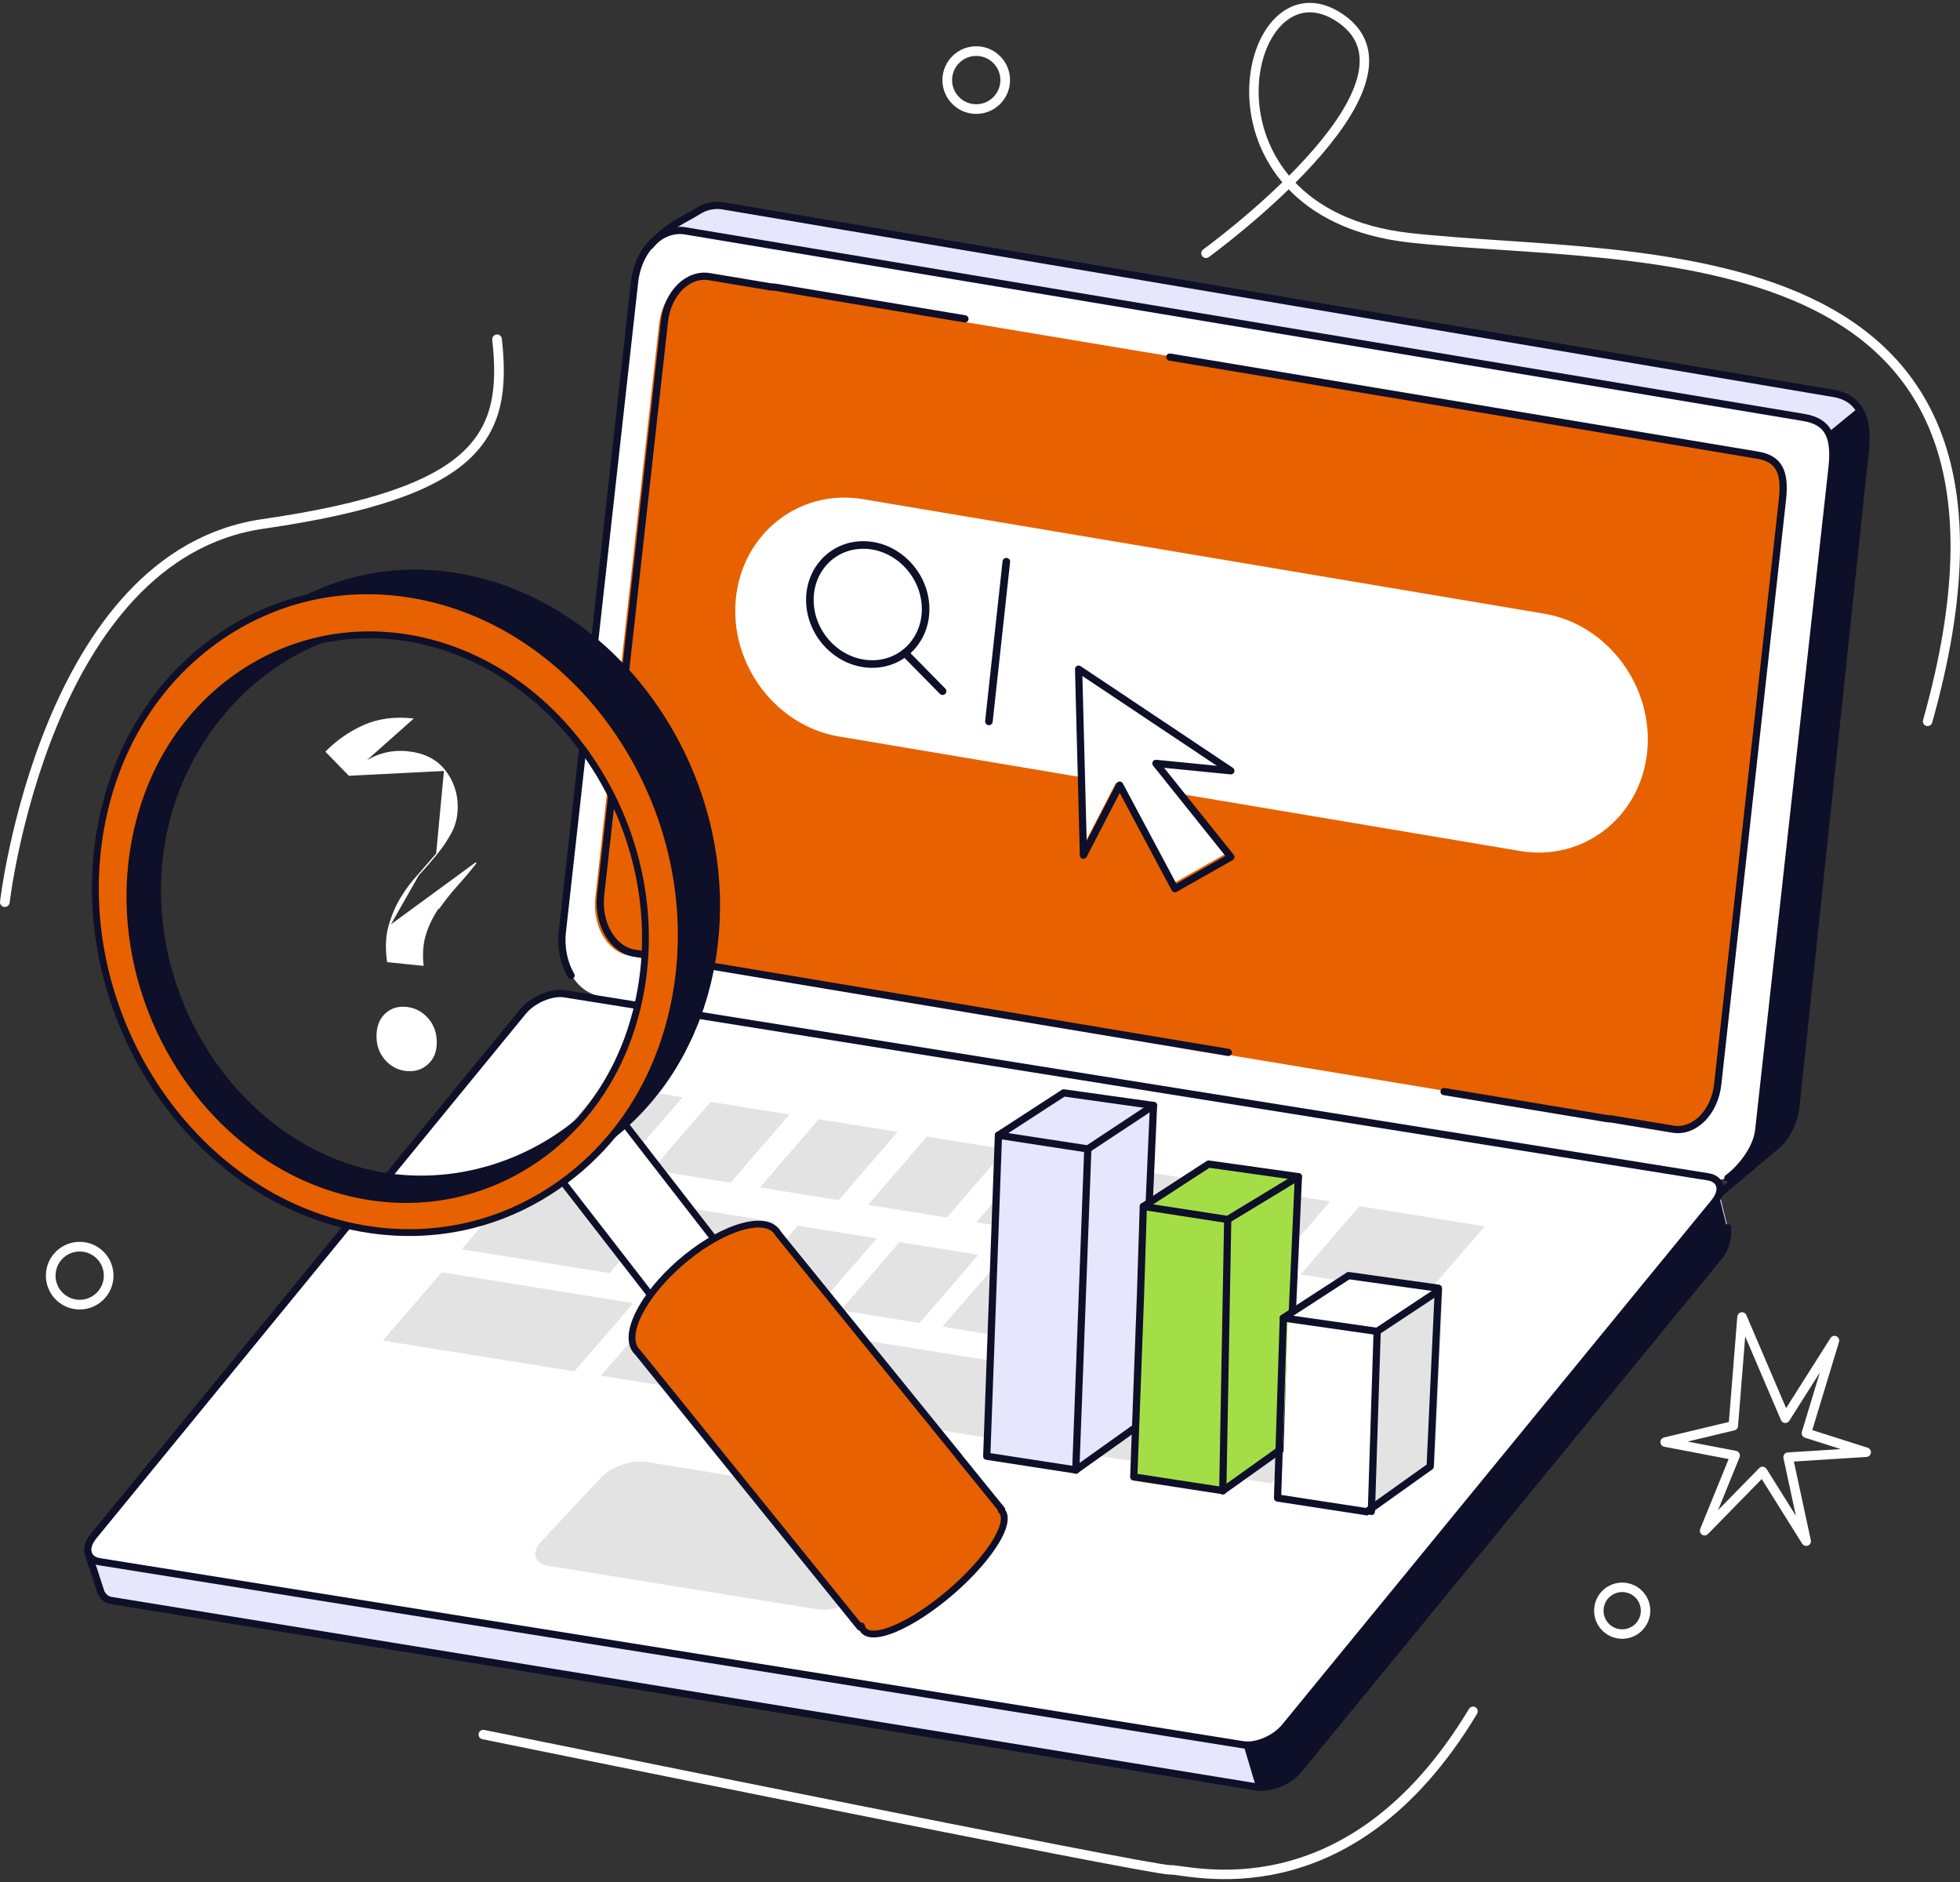<svg width="400" height="384" viewBox="0 0 400 384" fill="none" xmlns="http://www.w3.org/2000/svg">
<rect x="0" y="0" width="400" height="384" fill="#333333" stroke="none"/>
<g clip-path="url(#clip0_706_112)">
<path d="M205.141 16.497C205.228 13.232 202.652 10.516 199.387 10.429C196.122 10.342 193.405 12.919 193.319 16.183C193.232 19.448 195.808 22.165 199.073 22.252C202.338 22.338 205.055 19.762 205.141 16.497Z" stroke="white" stroke-width="1.972" stroke-linecap="round" stroke-linejoin="round"/>
<path d="M22.173 260.441C22.261 257.177 19.686 254.459 16.421 254.371C13.156 254.283 10.438 256.859 10.351 260.124C10.263 263.388 12.838 266.106 16.103 266.194C19.368 266.282 22.086 263.706 22.173 260.441Z" stroke="white" stroke-width="1.972" stroke-linecap="round" stroke-linejoin="round"/>
<path d="M374.268 80.282L147.528 41.998C145.682 41.693 143.875 42.139 142.3 43.154C139.616 44.882 135.282 46.371 131.489 51.649L122.386 185.006C121.658 191.543 125.149 197.567 130.14 198.395L356.141 235.888C356.513 235.949 356.883 235.971 357.25 235.974L352.212 241.503L363.122 233.27V233.257C364.906 231.379 366.183 228.668 366.536 225.51L380.694 91.694C381.422 85.157 379.257 81.107 374.266 80.279L374.268 80.282Z" fill="#E6E6FC"/>
<path d="M266.086 175.663L356.163 235.885C356.535 235.947 356.905 235.969 357.272 235.971L352.234 241.5L363.146 233.267V233.255C364.931 231.377 366.208 228.665 366.56 225.507L380.719 91.692C381.123 88.049 380.63 85.177 379.25 83.205L266.086 175.666V175.663Z" fill="#0E0F29"/>
<path d="M348.492 240.768L122.492 203.276C117.5 202.448 114.012 196.423 114.737 189.886L129.482 57.256C130.209 50.719 134.888 46.048 139.879 46.876L368.059 84.938C373.051 85.766 374.569 88.754 373.844 95.288L358.889 230.388C358.162 236.925 353.484 241.596 348.492 240.768Z" fill="white"/>
<path d="M358.623 92.683L157.243 59.09C156.915 59.036 156.589 59.016 156.264 59.014L143.685 56.916C139.28 56.187 135.152 60.308 134.511 66.076L121.496 183.13C120.855 188.898 123.934 194.217 128.339 194.947L327.796 228.037C328.104 228.088 328.412 228.111 328.718 228.113L341.354 230.208C345.758 230.938 349.887 226.816 350.528 221.048L363.728 101.815C364.369 96.047 363.028 93.41 358.623 92.68V92.683Z" fill="#E76100"/>
<path d="M352.562 250.372L350.649 242.826L302.055 236.011L326.275 266.527L101.917 230.277C99.215 229.841 94.874 231.677 92.877 234.128L30.568 310.164L30.085 308.89L24.038 310.778L18.098 318.21L20.607 324.836C21.258 325.985 21.916 326.307 22.831 326.455L256.418 364.468C259.12 364.904 263.024 363.403 265.021 360.953L350.555 256.566C352.966 253.904 352.562 250.372 352.562 250.372Z" fill="white"/>
<path d="M261.585 363.634L259.098 355.823C259.098 355.823 261.01 354.775 266.285 348.315C271.56 341.854 350.168 245.461 350.168 245.461L351.061 244.13L352.577 251.335C352.577 251.335 352.618 254.062 350.76 256.322C348.901 258.582 264.19 361.823 264.19 361.823L261.582 363.637L261.585 363.634Z" fill="#DADCE8"/>
<path d="M351.364 243.159L363.124 233.275V233.262C364.909 231.384 366.186 228.673 366.538 225.515L380.697 91.699C381.424 85.162 379.26 81.112 374.268 80.284L147.528 42.001C145.682 41.695 143.875 42.141 142.3 43.157C139.887 44.71 136.145 46.07 132.657 50.16" stroke="#0E0F29" stroke-width="1.472" stroke-linecap="round" stroke-linejoin="round"/>
<path d="M294.702 222.722L327.826 228.217C328.134 228.268 328.442 228.29 328.748 228.293L341.383 230.388C345.788 231.118 349.917 226.996 350.558 221.228L363.758 101.995C364.399 96.227 363.058 93.59 358.653 92.86L238.732 72.857" stroke="#0E0F29" stroke-width="1.472" stroke-linecap="round" stroke-linejoin="round"/>
<path d="M196.921 65.06L158.322 58.622C157.995 58.568 157.669 58.548 157.344 58.545L144.765 56.448C140.36 55.718 136.231 59.84 135.59 65.608L122.575 182.661C121.935 188.429 125.013 193.749 129.418 194.478L250.667 214.731" stroke="#0E0F29" stroke-width="1.472" stroke-linecap="round" stroke-linejoin="round"/>
<path d="M116.544 199.039C115.109 196.601 114.399 193.428 114.766 190.125L129.512 57.495C130.239 50.958 134.918 46.287 139.909 47.115L368.089 85.177C373.08 86.005 374.599 88.993 373.874 95.527L358.919 230.627C358.485 234.529 355.106 238.567 352.631 240.366" stroke="#0E0F29" stroke-width="1.472" stroke-linecap="round" stroke-linejoin="round"/>
<path d="M352.562 250.372L350.649 242.826L302.055 236.011L326.275 266.527L101.917 230.277C99.215 229.841 94.874 231.677 92.877 234.128L30.568 310.164L30.085 308.89L24.038 310.778L18.098 318.21L20.607 324.836C21.258 325.985 21.916 326.307 22.831 326.455L256.418 364.468C259.12 364.904 263.024 363.403 265.021 360.953L350.555 256.566C352.966 253.904 352.562 250.372 352.562 250.372Z" fill="#E6E6FC"/>
<path d="M352.443 250.409L350.531 242.863L222.071 249.746L256.3 364.505C257.527 364.702 259.001 364.502 260.431 363.994C262.152 363.383 263.811 362.328 264.903 360.99L350.437 256.603C352.848 253.941 352.443 250.409 352.443 250.409Z" fill="#0E0F29"/>
<path d="M348.108 239.977L116.388 202.958C113.687 202.522 109.055 203.049 107.056 205.499L19.434 313.006C17.437 315.457 17.151 317.946 19.853 318.383L253.325 356.106C256.026 356.543 259.872 354.896 261.868 352.446L349.387 245.227C351.384 242.777 350.807 240.416 348.105 239.979L348.108 239.977Z" fill="white"/>
<path d="M166.809 328.358L111.988 319.502C109.035 319.024 108.348 316.783 110.465 314.522L122.62 301.53C124.735 299.269 128.883 297.808 131.839 298.286L186.66 307.142C189.613 307.621 190.3 309.861 188.183 312.122L176.028 325.114C173.913 327.375 169.765 328.837 166.809 328.358Z" fill="#E3E3E3"/>
<path d="M127.276 237.813L111.2 235.227L123.219 221.31L139.295 223.895L127.276 237.813Z" fill="#E3E3E3"/>
<path d="M149.091 241.32L133.017 238.735L145.034 224.817L161.11 227.403L149.091 241.32Z" fill="#E3E3E3"/>
<path d="M171.16 244.87L155.086 242.284L167.103 228.367L183.179 230.953L171.16 244.87Z" fill="#E3E3E3"/>
<path d="M193.229 248.419L177.152 245.834L189.171 231.917L205.248 234.502L193.229 248.419Z" fill="#E3E3E3"/>
<path d="M215.298 251.969L199.221 249.383L211.24 235.466L227.314 238.049L215.298 251.969Z" fill="#E3E3E3"/>
<path d="M237.366 255.519L221.29 252.933L233.309 239.016L249.383 241.599L237.366 255.519Z" fill="#E3E3E3"/>
<path d="M259.433 259.066L243.359 256.482L255.378 242.563L271.452 245.148L259.433 259.066Z" fill="#E3E3E3"/>
<path d="M290.989 264.141L265.428 260.029L277.444 246.112L303.009 250.224L290.989 264.141Z" fill="#E3E3E3"/>
<path d="M242.434 299.947L219.264 296.222L231.281 282.305L254.454 286.03L242.434 299.947Z" fill="#E3E3E3"/>
<path d="M146.128 263.256L130.054 260.67L142.071 246.753L158.147 249.339L146.128 263.256Z" fill="#E3E3E3"/>
<path d="M166.893 266.596L150.817 264.01L162.836 250.093L178.91 252.679L166.893 266.596Z" fill="#E3E3E3"/>
<path d="M187.655 269.936L171.581 267.35L183.598 253.433L199.675 256.017L187.655 269.936Z" fill="#E3E3E3"/>
<path d="M208.42 273.274L192.344 270.688L204.363 256.771L220.437 259.356L208.42 273.274Z" fill="#E3E3E3"/>
<path d="M229.183 276.614L213.106 274.028L225.125 260.111L241.202 262.696L229.183 276.614Z" fill="#E3E3E3"/>
<path d="M249.945 279.954L233.871 277.368L245.89 263.451L261.964 266.037L249.945 279.954Z" fill="#E3E3E3"/>
<path d="M269.253 283.057L253.177 280.471L265.196 266.554L281.27 269.14L269.253 283.057Z" fill="#E3E3E3"/>
<path d="M259.389 302.676L246.277 300.566L274.373 268.031L287.484 270.141L259.389 302.676Z" fill="#E3E3E3"/>
<path d="M215.169 295.564L122.657 280.686L134.676 266.766L227.189 281.645L215.169 295.564Z" fill="#E3E3E3"/>
<path d="M124.417 259.766L94.206 254.905L106.225 240.988L136.436 245.846L124.417 259.766Z" fill="#E3E3E3"/>
<path d="M117.224 279.811L78.13 273.523L90.149 259.605L129.241 265.894L117.224 279.811Z" fill="#E3E3E3"/>
<path d="M348.566 240.112L115.242 202.776C112.541 202.344 108.698 203.991 106.699 206.436L19.094 313.43C17.095 315.876 17.669 318.23 20.37 318.661L253.694 355.998C256.396 356.429 260.239 354.783 262.238 352.337L349.843 245.343C351.842 242.898 351.268 240.544 348.566 240.112Z" stroke="#0E0F29" stroke-width="1.472" stroke-linecap="round" stroke-linejoin="round"/>
<path d="M17.982 316.84L20.622 324.966C21.273 326.115 21.931 326.438 22.845 326.586L256.433 364.598C259.135 365.035 263.039 363.533 265.036 361.083L350.57 256.697C352.981 254.035 352.577 250.502 352.577 250.502" stroke="#0E0F29" stroke-width="1.472" stroke-linecap="round" stroke-linejoin="round"/>
<path d="M221.948 234.448L235.412 225.559L217.087 222.986L203.764 231.63L221.948 234.448Z" fill="#E6E6FC"/>
<path d="M235.412 225.559L221.933 234.453L219.545 299.954L232.52 290.698L235.412 225.559Z" fill="#E6E6FC"/>
<path d="M222.002 234.433L203.764 231.63L201.375 297.13L219.614 299.937L222.002 234.433Z" fill="#E6E6FC"/>
<path d="M235.412 225.559L235.375 225.584L235.412 225.559ZM235.412 225.559L217.087 222.986L203.764 231.63L201.375 297.13L219.547 299.927L219.545 299.954L219.577 299.932L219.614 299.937V299.905L232.52 290.698L235.412 225.559Z" stroke="#0E0F29" stroke-width="1.472" stroke-linecap="round" stroke-linejoin="round"/>
<path d="M251.518 248.976L264.979 240.088L246.657 237.514L233.331 246.159L251.518 248.976Z" fill="#A4DE47"/>
<path d="M264.979 240.088L251.501 248.981L249.548 304.172L262.524 294.918L264.979 240.088Z" fill="#A4DE47"/>
<path d="M251.57 248.964L233.331 246.159L232.74 264.644L231.379 301.35L249.617 304.155L251.57 248.964Z" fill="#A4DE47"/>
<path d="M264.979 240.088L264.942 240.112L264.979 240.088ZM264.979 240.088L246.657 237.514L233.331 246.159L232.74 264.644L231.379 301.35L249.548 304.145V304.172L249.58 304.15L249.617 304.155V304.123L262.524 294.918L264.979 240.088Z" stroke="#0E0F29" stroke-width="1.472" stroke-linecap="round" stroke-linejoin="round"/>
<path d="M280.996 271.666L294.46 262.778L276.135 260.204L262.812 268.851L280.996 271.666Z" fill="white"/>
<path d="M279.806 308.409L292.781 299.153L294.46 262.778L280.982 271.671L279.806 308.409Z" fill="#E3E3E3"/>
<path d="M279.875 308.392L261.637 305.584L262.812 268.851L281.051 271.654L279.875 308.392Z" fill="white"/>
<path d="M293.55 262.844L275.226 260.271L261.903 268.915L260.727 305.651L278.899 308.446L278.896 308.473L278.928 308.451L278.965 308.456V308.424L291.872 299.22L293.55 262.844Z" stroke="#0E0F29" stroke-width="1.472" stroke-linecap="round" stroke-linejoin="round"/>
<path d="M203.764 231.63L222.002 234.433L235.412 225.559" stroke="#0E0F29" stroke-width="1.472" stroke-linecap="round" stroke-linejoin="round"/>
<path d="M222.002 234.433L219.545 299.954" stroke="#0E0F29" stroke-width="1.472" stroke-linecap="round" stroke-linejoin="round"/>
<path d="M233.331 246.159L250.554 248.829L264.979 240.088" stroke="#0E0F29" stroke-width="1.472" stroke-linecap="round" stroke-linejoin="round"/>
<path d="M249.548 304.172L250.554 248.829" stroke="#0E0F29" stroke-width="1.472" stroke-linecap="round" stroke-linejoin="round"/>
<path d="M261.903 268.916L281.051 271.654L293.038 263.717" stroke="#0E0F29" stroke-width="1.472" stroke-linecap="round" stroke-linejoin="round"/>
<path d="M279.875 308.392L281.051 271.654" stroke="#0E0F29" stroke-width="1.472" stroke-linecap="round" stroke-linejoin="round"/>
<path d="M335.781 329.304C336.147 326.697 334.33 324.287 331.723 323.921C329.116 323.555 326.705 325.372 326.339 327.979C325.973 330.586 327.79 332.997 330.398 333.363C333.005 333.729 335.415 331.912 335.781 329.304Z" stroke="white" stroke-width="1.93" stroke-linecap="round" stroke-linejoin="round"/>
<path d="M353.738 290.911L355.515 268.716L364.349 289.37L374.384 273.53L368.653 292.424L380.855 296.311L364.916 297.317L368.611 314.461L359.705 300.231L347.878 312.319L354.12 296.974L339.818 294.241L353.738 290.911Z" stroke="white" stroke-width="1.93" stroke-linecap="round" stroke-linejoin="round"/>
<path d="M98.633 353.918C98.633 353.918 235.365 381.735 238.799 381.52C242.232 381.303 275.172 391.508 300.618 349.175" stroke="white" stroke-width="1.93" stroke-linecap="round" stroke-linejoin="round"/>
<path d="M246.122 51.676C246.122 51.676 293.351 17.442 273.641 3.784C253.931 -9.877 241.345 43.374 287.745 48.518C334.146 53.66 422.128 45.06 393.389 147.183" stroke="white" stroke-width="1.93" stroke-linecap="round" stroke-linejoin="round"/>
<path d="M150.607 259.095L141.386 275.364L111.288 236.556L123.236 223.804L150.607 259.095Z" fill="white"/>
<path d="M150.607 259.095L141.386 275.364L111.288 236.556L123.236 223.804L150.607 259.095Z" stroke="#0E0F29" stroke-width="1.39" stroke-linecap="round" stroke-linejoin="round"/>
<path d="M204.301 308.156L204.457 308.027L195.79 297.339L195.807 297.327L158.813 251.705C157.691 249.652 154.694 249.12 150.301 250.64C142.648 253.293 133.685 261.151 130.283 268.193C128.523 271.839 128.61 274.538 130.153 275.938H130.148L138.802 286.639L138.797 286.644L175.513 332.021L175.819 331.77C176.211 333.648 178.543 334.001 182.514 332.357C189.314 329.542 198.341 321.949 202.675 315.4C205.075 311.772 205.529 309.228 204.304 308.156H204.301Z" fill="#E76100"/>
<path d="M204.301 308.156L204.457 308.027L195.79 297.339L195.807 297.327L158.813 251.705C157.691 249.652 154.694 249.12 150.301 250.64C142.648 253.293 133.685 261.151 130.283 268.193C128.523 271.839 128.61 274.538 130.153 275.938H130.148L138.802 286.639L138.797 286.644L175.513 332.021L175.819 331.77C176.211 333.648 178.543 334.001 182.514 332.357C189.314 329.542 198.341 321.949 202.675 315.4C205.075 311.772 205.529 309.228 204.304 308.156H204.301Z" stroke="#0E0F29" stroke-width="1.39" stroke-linecap="round" stroke-linejoin="round"/>
<path d="M91.192 124.668C59.911 116.006 30.28 136.468 25.005 170.371C19.73 204.274 40.812 238.779 72.093 247.441C103.373 256.103 133.005 235.641 138.28 201.738C143.552 167.835 122.472 133.33 91.192 124.668ZM134.38 199.179C129.901 227.977 100.1 245.553 73.532 238.195C46.963 230.837 29.057 201.528 33.536 172.73C38.015 143.932 64.977 122.361 91.546 129.716C118.116 137.074 138.861 170.381 134.38 199.179Z" fill="#0E0F29"/>
<path d="M146.895 182.262C146.87 181.547 146.838 180.835 146.791 180.123C146.784 179.994 146.769 179.869 146.759 179.743C146.735 179.405 146.702 179.068 146.673 178.73C146.636 178.321 146.609 177.907 146.567 177.497C146.542 177.271 146.508 177.044 146.483 176.817C146.441 176.452 146.397 176.09 146.348 175.725C146.311 175.447 146.283 175.163 146.244 174.885C146.197 174.549 146.136 174.217 146.081 173.884C146.025 173.521 145.968 173.162 145.906 172.799C145.877 172.622 145.852 172.442 145.82 172.264C145.734 171.791 145.633 171.323 145.539 170.852C145.477 170.546 145.421 170.241 145.357 169.937C145.339 169.851 145.325 169.765 145.305 169.679C145.12 168.838 144.923 168.002 144.708 167.169C144.706 167.159 144.703 167.149 144.701 167.14C144.681 167.063 144.659 166.989 144.639 166.913C144.447 166.178 144.25 165.444 144.035 164.717C144.001 164.601 143.964 164.49 143.929 164.374C143.848 164.098 143.757 163.827 143.673 163.553C143.552 163.164 143.436 162.769 143.308 162.382C143.227 162.133 143.133 161.889 143.049 161.643C142.946 161.342 142.842 161.044 142.734 160.743C142.655 160.524 142.584 160.302 142.505 160.085C142.344 159.649 142.172 159.22 142.002 158.786C141.913 158.557 141.827 158.325 141.736 158.096C141.704 158.014 141.674 157.931 141.639 157.849C141.334 157.095 141.016 156.348 140.683 155.606C140.668 155.574 140.653 155.544 140.639 155.512C140.543 155.298 140.439 155.091 140.343 154.879C140.082 154.309 139.823 153.738 139.547 153.176C139.502 153.087 139.455 153.001 139.411 152.914C139.182 152.453 138.94 151.997 138.701 151.541C138.511 151.177 138.329 150.804 138.132 150.442C138.095 150.375 138.055 150.314 138.018 150.247C137.375 149.074 136.7 147.923 135.995 146.789C135.936 146.693 135.884 146.592 135.825 146.496C135.645 146.21 135.45 145.934 135.268 145.65C134.967 145.187 134.669 144.726 134.358 144.272C134.084 143.87 133.801 143.473 133.517 143.077C133.199 142.63 132.881 142.187 132.556 141.748C132.448 141.605 132.349 141.455 132.238 141.312C131.977 140.969 131.706 140.634 131.439 140.296C131.257 140.064 131.077 139.83 130.892 139.601C130.31 138.881 129.716 138.171 129.108 137.476C129.103 137.469 129.098 137.464 129.09 137.457C129.09 137.457 129.08 137.444 129.076 137.439C128.38 136.648 127.666 135.874 126.936 135.117C126.904 135.083 126.874 135.048 126.842 135.014C126.31 134.464 125.763 133.929 125.213 133.397C125.102 133.291 124.996 133.177 124.885 133.071C124.878 133.064 124.873 133.059 124.865 133.052C124.21 132.428 123.542 131.819 122.864 131.223C122.829 131.193 122.795 131.166 122.76 131.136C122.553 130.954 122.339 130.784 122.127 130.604C121.695 130.237 121.267 129.864 120.825 129.509C120.741 129.443 120.655 129.381 120.571 129.315C120.273 129.076 119.967 128.846 119.664 128.615C119.329 128.358 119.001 128.092 118.663 127.841C118.538 127.747 118.407 127.663 118.281 127.57C117.951 127.328 117.616 127.096 117.278 126.862C116.99 126.66 116.706 126.45 116.415 126.253C116.25 126.142 116.08 126.041 115.913 125.93C115.55 125.691 115.183 125.457 114.816 125.225C114.559 125.065 114.31 124.893 114.054 124.735C113.852 124.612 113.645 124.501 113.44 124.38C113.07 124.16 112.696 123.944 112.321 123.732C112.094 123.603 111.87 123.463 111.641 123.337C111.394 123.202 111.138 123.078 110.889 122.948C110.519 122.753 110.152 122.558 109.78 122.371C109.587 122.275 109.4 122.169 109.208 122.073C108.895 121.92 108.574 121.779 108.256 121.631C107.909 121.469 107.561 121.301 107.209 121.146C107.068 121.082 106.93 121.013 106.787 120.951C106.358 120.764 105.922 120.596 105.491 120.419C105.195 120.298 104.899 120.17 104.601 120.054C104.524 120.024 104.451 119.99 104.372 119.96C103.588 119.657 102.794 119.374 101.995 119.105C101.988 119.105 101.981 119.1 101.973 119.097C101.914 119.078 101.855 119.063 101.796 119.043C101.071 118.804 100.344 118.572 99.609 118.363C99.424 118.309 99.24 118.257 99.052 118.205C98.451 118.037 97.847 117.882 97.245 117.737C97.016 117.683 96.789 117.638 96.56 117.586C96.25 117.515 95.939 117.448 95.628 117.382C95.387 117.33 95.145 117.271 94.906 117.224C94.519 117.148 94.135 117.088 93.75 117.022C93.474 116.973 93.195 116.921 92.919 116.876C92.806 116.859 92.693 116.835 92.579 116.817C91.808 116.699 91.036 116.6 90.269 116.517C90.265 116.517 90.26 116.517 90.257 116.517C89.473 116.433 88.692 116.366 87.913 116.317C87.812 116.31 87.711 116.31 87.61 116.305C87.326 116.29 87.045 116.282 86.764 116.27C86.365 116.255 85.963 116.228 85.564 116.223C85.364 116.221 85.167 116.228 84.97 116.228C84.622 116.228 84.275 116.228 83.927 116.236C83.659 116.241 83.39 116.233 83.124 116.241C82.843 116.248 82.567 116.273 82.285 116.287C81.936 116.305 81.585 116.322 81.238 116.344C81.053 116.356 80.868 116.359 80.683 116.374C80.355 116.401 80.03 116.445 79.702 116.477C79.296 116.517 78.889 116.556 78.484 116.605C78.342 116.623 78.199 116.632 78.056 116.65C77.718 116.694 77.388 116.758 77.052 116.81C76.616 116.876 76.18 116.941 75.748 117.019C75.62 117.042 75.492 117.056 75.364 117.081C75.068 117.138 74.777 117.214 74.481 117.273C73.964 117.382 73.444 117.49 72.931 117.614C72.785 117.648 72.64 117.673 72.495 117.71C71.923 117.853 71.356 118.005 70.794 118.168C70.722 118.188 70.651 118.213 70.577 118.235C70.148 118.36 69.719 118.489 69.295 118.624C69.024 118.71 68.758 118.809 68.489 118.9C68.287 118.969 68.085 119.038 67.883 119.11C67.146 119.371 66.414 119.645 65.691 119.943C65.669 119.953 65.647 119.963 65.625 119.972C65.428 120.054 65.235 120.145 65.041 120.229C64.437 120.485 63.838 120.749 63.246 121.03C62.958 121.168 62.674 121.316 62.388 121.459C62.009 121.649 61.624 121.829 61.249 122.028C61.153 122.078 61.065 122.137 60.968 122.188C60.392 122.499 59.825 122.829 59.26 123.165C58.984 123.327 58.706 123.48 58.432 123.648C57.601 124.16 56.783 124.693 55.979 125.252L42.861 134.417C43.662 133.858 44.483 133.325 45.313 132.813C45.585 132.645 45.866 132.492 46.142 132.329C46.709 131.994 47.276 131.664 47.852 131.353C48.321 131.102 48.794 130.863 49.267 130.626C49.553 130.483 49.837 130.333 50.128 130.197C50.719 129.916 51.321 129.655 51.922 129.396C52.117 129.312 52.309 129.221 52.506 129.14C53.251 128.834 54.005 128.548 54.762 128.277C54.964 128.205 55.168 128.136 55.373 128.067C56.063 127.831 56.756 127.606 57.456 127.402C57.53 127.38 57.601 127.358 57.673 127.335C58.378 127.131 59.093 126.953 59.81 126.781C60.325 126.657 60.843 126.549 61.363 126.441C61.784 126.354 62.203 126.263 62.625 126.187C63.059 126.108 63.495 126.044 63.931 125.977C64.407 125.903 64.883 125.832 65.364 125.77C65.765 125.721 66.172 125.681 66.576 125.642C67.089 125.59 67.599 125.543 68.117 125.506C68.464 125.482 68.812 125.464 69.162 125.45C69.709 125.425 70.257 125.405 70.806 125.398C71.154 125.393 71.501 125.388 71.851 125.39C72.445 125.393 73.044 125.41 73.641 125.435C73.924 125.447 74.205 125.452 74.491 125.469C75.371 125.519 76.254 125.585 77.139 125.681C77.139 125.681 77.144 125.681 77.146 125.681H77.151C78.031 125.775 78.916 125.901 79.803 126.041C80.079 126.086 80.355 126.137 80.632 126.184C81.258 126.293 81.886 126.413 82.515 126.544C82.825 126.608 83.133 126.677 83.444 126.749C84.275 126.938 85.103 127.138 85.936 127.367C86.863 127.624 87.78 127.907 88.689 128.208C88.744 128.225 88.8 128.24 88.855 128.26C89.74 128.556 90.617 128.878 91.485 129.216C91.783 129.332 92.074 129.458 92.37 129.578C92.949 129.815 93.523 130.054 94.093 130.308C94.443 130.463 94.79 130.629 95.135 130.791C95.648 131.033 96.158 131.277 96.664 131.533C97.036 131.721 97.403 131.915 97.773 132.11C98.254 132.366 98.729 132.628 99.203 132.894C99.577 133.106 99.95 133.323 100.322 133.542C100.785 133.818 101.244 134.099 101.697 134.388C102.064 134.619 102.432 134.851 102.794 135.09C103.253 135.393 103.706 135.706 104.157 136.022C104.492 136.256 104.83 136.49 105.163 136.732C105.629 137.07 106.085 137.42 106.541 137.772C106.844 138.006 107.152 138.235 107.45 138.475C107.975 138.894 108.491 139.327 109.003 139.764C109.213 139.941 109.427 140.114 109.637 140.296C110.359 140.925 111.066 141.571 111.762 142.231C111.87 142.335 111.971 142.443 112.08 142.547C112.666 143.114 113.248 143.688 113.815 144.275C114.537 145.024 115.247 145.791 115.935 146.574C115.947 146.589 115.959 146.602 115.972 146.614C115.972 146.614 115.974 146.619 115.977 146.619C116.59 147.316 117.187 148.031 117.771 148.756C117.956 148.985 118.138 149.222 118.321 149.453C118.698 149.932 119.07 150.415 119.438 150.905C119.765 151.342 120.083 151.788 120.399 152.232C120.682 152.628 120.966 153.025 121.239 153.429C121.548 153.883 121.848 154.344 122.146 154.802C122.393 155.182 122.639 155.559 122.879 155.944C123.584 157.075 124.259 158.229 124.902 159.402C125.136 159.829 125.358 160.265 125.585 160.696C125.824 161.152 126.066 161.608 126.295 162.069C126.615 162.715 126.921 163.368 127.222 164.024C127.32 164.241 127.426 164.453 127.523 164.67C127.905 165.523 128.267 166.383 128.617 167.253C128.708 167.482 128.795 167.714 128.886 167.943C129.14 168.591 129.384 169.242 129.618 169.9C129.724 170.199 129.83 170.499 129.933 170.8C130.15 171.434 130.357 172.07 130.557 172.71C130.643 172.984 130.732 173.258 130.813 173.531C131.067 174.377 131.306 175.227 131.528 176.085C131.545 176.156 131.568 176.226 131.587 176.295C131.826 177.221 132.041 178.156 132.243 179.092C132.31 179.398 132.364 179.706 132.425 180.012C132.556 180.658 132.682 181.303 132.793 181.954C132.854 182.316 132.911 182.681 132.968 183.046C133.064 183.657 133.153 184.269 133.231 184.88C133.278 185.245 133.325 185.61 133.367 185.974C133.441 186.61 133.503 187.251 133.557 187.89C133.586 188.225 133.618 188.56 133.643 188.895C133.705 189.734 133.749 190.574 133.779 191.417C133.784 191.54 133.793 191.664 133.796 191.787C133.826 192.753 133.833 193.719 133.821 194.691C133.818 194.967 133.806 195.243 133.798 195.519C133.781 196.216 133.759 196.914 133.722 197.612C133.705 197.949 133.683 198.287 133.658 198.625C133.614 199.288 133.557 199.953 133.49 200.616C133.458 200.939 133.429 201.26 133.394 201.583C133.288 202.532 133.167 203.483 133.019 204.432C132.864 205.428 132.684 206.411 132.489 207.385C132.433 207.661 132.369 207.932 132.31 208.208C132.164 208.879 132.016 209.544 131.851 210.203C131.757 210.585 131.654 210.962 131.553 211.339C131.402 211.901 131.247 212.458 131.082 213.01C130.961 213.417 130.833 213.821 130.705 214.223C130.542 214.736 130.372 215.241 130.195 215.746C130.037 216.2 129.874 216.648 129.707 217.095C129.534 217.551 129.359 218.004 129.177 218.455C128.965 218.983 128.743 219.505 128.516 220.025C128.338 220.432 128.159 220.834 127.974 221.233C127.683 221.859 127.38 222.476 127.069 223.087C126.874 223.469 126.687 223.859 126.485 224.236C126.384 224.425 126.28 224.613 126.177 224.8C125.824 225.441 125.462 226.075 125.087 226.698C125.013 226.819 124.944 226.945 124.87 227.065C124.395 227.844 123.904 228.611 123.396 229.358C123.391 229.363 123.389 229.37 123.384 229.375C122.876 230.122 122.351 230.849 121.811 231.564C121.703 231.707 121.589 231.847 121.478 231.99C121.069 232.523 120.65 233.045 120.226 233.561C120.056 233.768 119.881 233.97 119.709 234.174C119.307 234.645 118.898 235.106 118.481 235.56C118.323 235.732 118.166 235.91 118.005 236.08C117.436 236.684 116.857 237.275 116.265 237.85C116.181 237.931 116.095 238.007 116.011 238.086C115.494 238.579 114.969 239.06 114.436 239.531C114.241 239.701 114.044 239.868 113.849 240.036C113.393 240.423 112.935 240.803 112.467 241.175C112.274 241.328 112.082 241.483 111.887 241.633C111.239 242.134 110.583 242.624 109.913 243.093L123.031 233.928C123.702 233.46 124.358 232.971 125.006 232.469C125.201 232.318 125.393 232.163 125.585 232.01C126.051 231.638 126.512 231.261 126.968 230.871C127.165 230.704 127.362 230.536 127.555 230.366C128.09 229.898 128.615 229.415 129.13 228.922C129.214 228.84 129.3 228.766 129.384 228.685C129.978 228.111 130.554 227.519 131.124 226.915C131.284 226.745 131.442 226.568 131.6 226.395C132.016 225.941 132.425 225.48 132.827 225.01C133.002 224.805 133.175 224.603 133.345 224.396C133.771 223.883 134.188 223.358 134.6 222.826C134.71 222.683 134.824 222.545 134.932 222.399C134.964 222.357 134.999 222.315 135.031 222.274C135.536 221.601 136.027 220.913 136.505 220.21C136.51 220.205 136.512 220.201 136.517 220.193C136.993 219.493 137.456 218.778 137.903 218.051C137.932 218.002 137.962 217.95 137.991 217.903C138.065 217.782 138.137 217.657 138.208 217.536C138.583 216.915 138.945 216.281 139.298 215.64C139.401 215.453 139.505 215.266 139.606 215.076C139.682 214.935 139.761 214.797 139.835 214.657C139.961 214.42 140.069 214.169 140.19 213.93C140.501 213.318 140.804 212.702 141.095 212.076C141.171 211.908 141.26 211.751 141.336 211.583C141.442 211.349 141.533 211.102 141.637 210.868C141.864 210.351 142.083 209.828 142.298 209.298C142.384 209.081 142.482 208.874 142.566 208.657C142.657 208.423 142.736 208.176 142.825 207.94C142.993 207.494 143.155 207.043 143.313 206.589C143.395 206.357 143.486 206.13 143.565 205.896C143.656 205.625 143.735 205.342 143.821 205.068C143.949 204.666 144.077 204.262 144.198 203.855C144.26 203.648 144.331 203.446 144.39 203.237C144.489 202.889 144.575 202.534 144.669 202.184C144.77 201.807 144.873 201.43 144.97 201.048C145.007 200.895 145.053 200.745 145.09 200.592C145.214 200.084 145.317 199.566 145.428 199.054C145.487 198.777 145.554 198.506 145.608 198.23C145.623 198.164 145.64 198.097 145.652 198.028C145.823 197.17 145.978 196.305 146.116 195.43C146.123 195.378 146.133 195.327 146.14 195.277C146.264 194.479 146.375 193.677 146.471 192.879C146.488 192.728 146.498 192.578 146.515 192.428C146.552 192.107 146.579 191.784 146.611 191.464C146.648 191.087 146.695 190.71 146.725 190.33C146.747 190.042 146.759 189.753 146.779 189.465C146.801 189.127 146.823 188.792 146.843 188.457C146.855 188.235 146.875 188.013 146.885 187.794C146.907 187.315 146.91 186.84 146.922 186.361C146.929 186.088 146.939 185.812 146.944 185.538C146.944 185.447 146.951 185.353 146.951 185.262C146.956 184.402 146.947 183.544 146.922 182.689C146.922 182.669 146.922 182.652 146.919 182.632C146.914 182.509 146.905 182.385 146.902 182.262H146.895Z" fill="#0E0F29"/>
<path d="M89.969 122.615C74.743 118.397 59.218 120.68 46.26 129.031C32.274 138.05 23.05 152.801 20.284 170.571C14.898 205.196 36.541 240.573 68.529 249.43C77.853 252.013 87.289 252.159 96.178 249.965C101.806 248.577 107.214 246.25 112.235 243.011C126.221 233.992 135.445 219.242 138.211 201.472C143.597 166.846 121.954 131.469 89.966 122.612L89.969 122.615ZM131.001 200.732C128.568 216.367 120.451 229.348 108.146 237.283C103.726 240.132 98.968 242.178 94.016 243.401C86.195 245.331 77.893 245.203 69.687 242.93C41.542 235.136 22.498 204.008 27.238 173.541C29.671 157.906 37.785 144.925 50.093 136.991C61.493 129.642 75.152 127.634 88.552 131.343C116.696 139.138 135.741 170.265 131.001 200.732Z" fill="#E76100"/>
<path d="M89.969 122.615C74.743 118.397 59.218 120.68 46.26 129.031C32.274 138.05 23.05 152.801 20.284 170.571C14.898 205.196 36.541 240.573 68.529 249.43C77.853 252.013 87.289 252.159 96.178 249.965C101.806 248.577 107.214 246.25 112.235 243.011C126.221 233.992 135.445 219.242 138.211 201.472C143.597 166.846 121.954 131.469 89.966 122.612L89.969 122.615ZM131.001 200.732C128.568 216.367 120.451 229.348 108.146 237.283C103.726 240.132 98.968 242.178 94.016 243.401C86.195 245.331 77.893 245.203 69.687 242.93C41.542 235.136 22.498 204.008 27.238 173.541C29.671 157.906 37.785 144.925 50.093 136.991C61.493 129.642 75.152 127.634 88.552 131.343C116.696 139.138 135.741 170.265 131.001 200.732Z" stroke="#0E0F29" stroke-width="1.39" stroke-linecap="round" stroke-linejoin="round"/>
<path d="M79.387 189.051L79.387 189.052C78.813 191.128 78.724 193.513 79.118 196.204L86.317 196.939C86.064 194.534 86.244 192.387 86.857 190.497L86.857 190.497C87.479 188.577 88.362 186.801 89.508 185.176C89.508 185.176 89.508 185.176 89.508 185.176L89.609 185.247C90.743 183.633 91.985 182.08 93.329 180.588C94.672 179.097 95.949 177.584 97.154 176.043L79.387 189.051ZM79.387 189.051C79.971 186.939 80.776 185.027 81.805 183.307C82.833 181.588 84.016 179.998 85.356 178.552L85.356 178.552M79.387 189.051L85.356 178.552M85.356 178.552C86.701 177.093 87.958 175.64 89.132 174.203L89.133 174.203M85.356 178.552L89.133 174.203M89.133 174.203C90.308 172.755 91.296 171.277 92.092 169.755C92.893 168.228 93.294 166.512 93.294 164.63C93.294 161.83 92.437 159.345 90.734 157.177L90.734 157.176M89.133 174.203L90.734 157.176M90.734 157.176C89.02 155 86.489 153.746 83.158 153.405L83.158 153.405C80.866 153.172 78.688 153.49 76.637 154.361L76.637 154.361C74.624 155.222 72.83 156.486 71.255 158.161M90.734 157.176L71.255 158.161M71.255 158.161L66.574 153.375C68.748 151.161 71.273 149.397 74.153 148.097L74.153 148.097C77.058 146.776 80.395 146.304 84.166 146.69L71.255 158.161ZM82.813 218.393V218.394C81.18 218.197 79.808 217.461 78.688 216.192C77.538 214.885 76.961 213.31 76.961 211.467C76.961 209.486 77.54 207.969 78.68 206.906L78.68 206.906C79.82 205.84 81.23 205.394 82.924 205.568L82.924 205.568C84.613 205.74 86.052 206.479 87.237 207.791C88.418 209.099 89.015 210.742 89.015 212.722C89.015 214.563 88.419 216.009 87.246 217.072C86.069 218.129 84.637 218.581 82.949 218.407L82.813 218.393Z" fill="white" stroke="white" stroke-width="0.246"/>
<path d="M310.273 173.645L171.182 150.267C158.285 148.1 148.832 135.43 150.176 122.112C151.519 108.794 163.171 99.673 176.068 101.84L315.158 125.218C328.055 127.385 337.508 140.055 336.165 153.373C334.821 166.691 323.169 175.811 310.273 173.645Z" fill="white"/>
<path d="M188.878 123.515C189.29 130.222 184.348 135.583 177.838 135.487C171.328 135.391 165.717 129.877 165.303 123.17C164.892 116.462 169.834 111.101 176.344 111.197C182.854 111.293 188.464 116.807 188.878 123.515Z" stroke="#0E0F29" stroke-width="1.546" stroke-linecap="round" stroke-linejoin="round"/>
<path d="M192.361 141.028L184.68 133.224" stroke="#0E0F29" stroke-width="1.546" stroke-linecap="round" stroke-linejoin="round"/>
<path d="M205.371 114.606L201.819 147.193" stroke="#0E0F29" stroke-width="1.546" stroke-linecap="round" stroke-linejoin="round"/>
<path d="M0.986 184.069C0.986 184.069 9.177 113.339 53.645 106.903C98.113 100.467 103.6 88.894 101.441 69.229" stroke="white" stroke-width="1.972" stroke-linecap="round" stroke-linejoin="round"/>
<path fill-rule="evenodd" clip-rule="evenodd" d="M228.012 159.21L239.287 180.342L250.699 173.874L235.407 154.773L250.699 156.284L219.631 135.546L220.617 173.507L228.012 159.21Z" fill="white"/>
<path fill-rule="evenodd" clip-rule="evenodd" d="M228.505 160.196L239.78 181.328L251.192 174.86L235.9 155.759L251.192 157.27L220.124 136.532L221.11 174.493L228.505 160.196Z" stroke="#0E0F29" stroke-width="1.472" stroke-linecap="round" stroke-linejoin="round"/>
</g>
<defs>
<clipPath id="clip0_706_112">
<rect width="400" height="382.832" fill="white" transform="translate(0 0.584)"/>
</clipPath>
</defs>
</svg>
